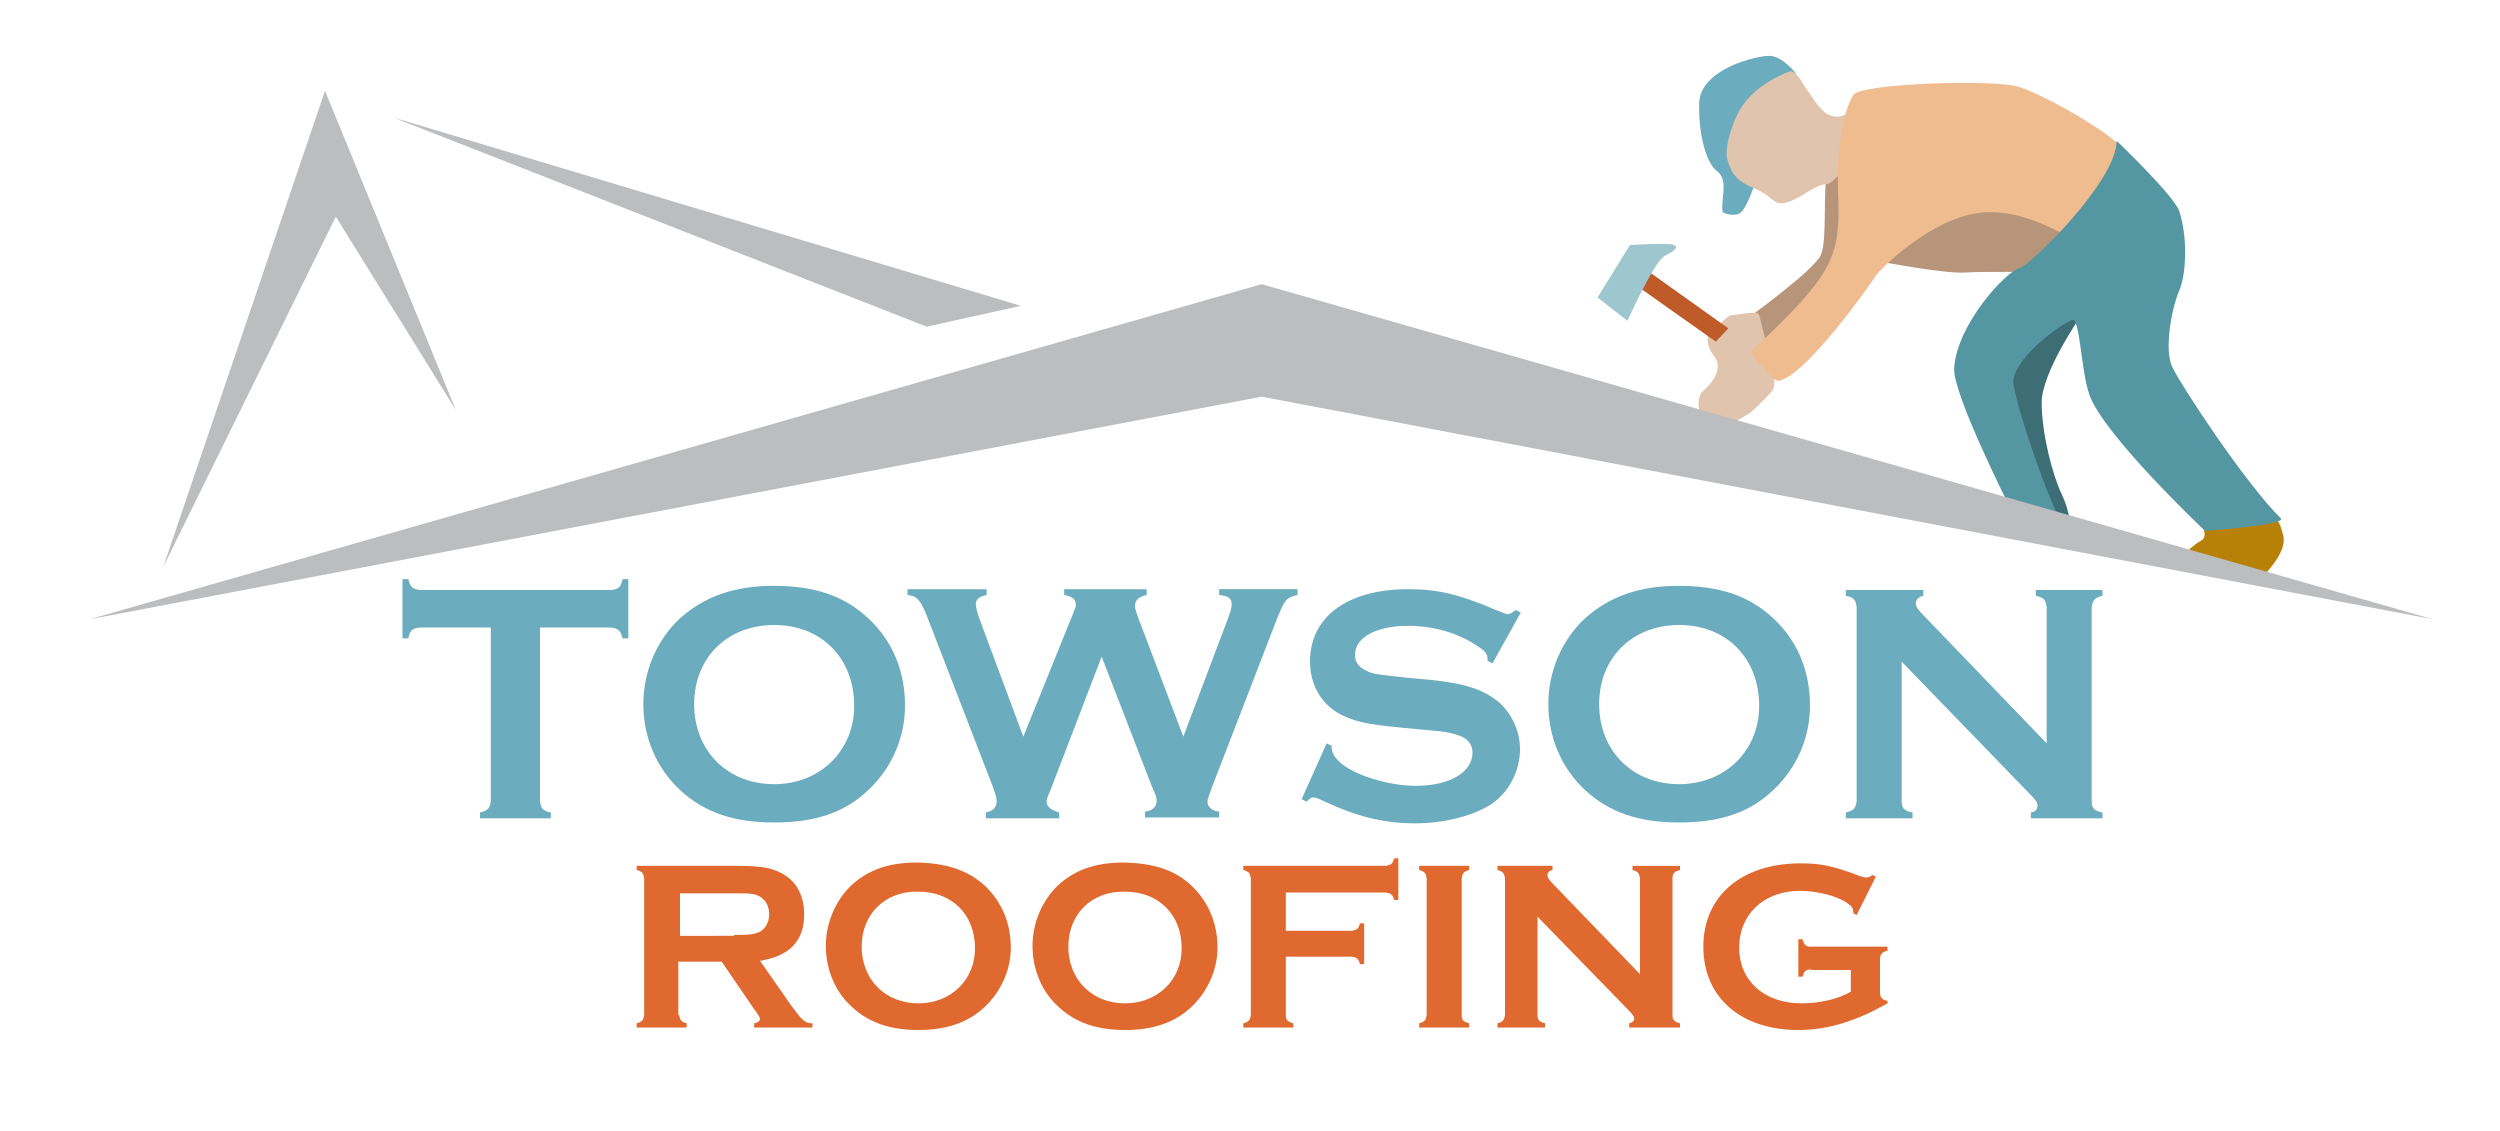 <svg xmlns="http://www.w3.org/2000/svg" xmlns:xlink="http://www.w3.org/1999/xlink" id="Layer_1" x="0px" y="0px" viewBox="0 0 300 135.7" xml:space="preserve"><g>	<polygon fill="#BBBDBF" points="19.6,68 39,10.9 54.7,49.2 40.3,26  "></polygon>	<polygon fill="#BBBDBF" points="47.2,14.1 122.5,36.7 111.2,39.2  "></polygon>	<path fill="#3D6D75" d="M245,48.3c0,3.7,1.3,8.7,2.4,11c1.1,2.3,1,4,1,4l-2.8-0.8l-6-16.8l3.1-8.3l7,0.5  C249.7,37.9,245,44.7,245,48.3z"></path>	<path fill="#B78006" d="M264.4,63.4c0,0,0.5,1.1-0.3,1.5s-1.9,1.5-1.9,1.5l9.2,2.9c0,0,3.1-2.9,2.6-5c-0.5-2.1-1-2.1-1-2.1  L264.4,63.4z"></path>	<path fill="#B7957B" d="M225.7,31.4c0,0,7.8,1.5,10.2,1.3c2.4-0.2,9.6,0.2,10.4-0.6c0.8-0.8,4.9-4.4,4.9-4.4l-5-6.6l-15.4,0.6  L225.7,31.4z"></path>	<path fill="#B7957B" d="M210.1,42.1v-4.2c0,0,7.6-5.5,8.4-7.3c0.8-1.8,0.2-7.6,0.8-10c0.6-2.4,1.1-3.4,1.5-4  c0.4-0.6,3.8,0.6,3.8,0.6l-2.1,10.4l-3.9,8.6l-6.5,6H210.1z"></path>	<path fill="#E0C4AE" d="M212.9,44.9c0,0,0.2,1.6-0.3,2.1c-0.5,0.5-1.8,1.9-2.4,2.4c-0.6,0.5-2.6,1.5-2.8,1.6s-2.8-1.1-3.2-1.3  c-0.5-0.2-0.5-2.1,0-2.6c0.5-0.5,1.8-1.6,1.9-2.9c0.2-1.3-0.8-1.5-1.1-2.8c-0.3-1.3,0.2-1.5,0.6-1.8c0.5-0.3,1.6-1.8,2.3-1.8  c0.6,0,3.1-0.6,3.2,0C211.3,38.6,212.9,44.9,212.9,44.9z"></path>	<path fill="#6BACBE" d="M215.5,8.8c0,0-1.6-2.1-3.2-2.1s-8.3,1.6-8.4,5.7s1,7.3,2.1,8.1c1.1,0.8,0.8,2.3,0.8,2.6s-0.3,2.3,0,2.4  c0.3,0.2,1.5,0.5,2.1,0c0.6-0.5,1.3-2.4,1.3-2.4L215.5,8.8z"></path>	<path fill="#E0C4AE" d="M222.1,13.3c0,0-1,1-2.3,0.6c-1.3-0.3-2.3-2.3-2.8-2.9c-0.5-0.6-1.5-2.8-2.3-2.4c-0.8,0.3-4.7,1.8-6.3,5.3  c-0.7,1.5-1.5,4.1-1.1,5.3c0.5,1.8,1.3,2.6,3.2,3.4c1.8,0.7,2.3,1.8,3.2,1.8c1.1,0,2.6-1,3.1-1.3c0.5-0.3,1.6-1,2.4-1  c0.7,0,2.8-2.6,2.8-2.6V13.3z"></path>	<path fill="#EFBC8F" d="M222.4,11.4c0.8-1.4,16.8-1.9,19.8-1s11.4,5.7,12.4,7.4s-4.3,10.6-4.9,11.1c-0.6,0.5-5.8-3.9-11.8-3.4  c-6,0.5-12.3,6.8-12.8,7.6c-0.5,0.8-8.5,12.2-11.7,12.6c-0.6,0.1-3.5-3.3-3.2-3.6c9.6-9,10.6-11.1,10.4-18.1  C220.5,22.3,220.3,14.9,222.4,11.4z"></path>	<polygon fill="#BF5B29" points="207.4,39.4 198,32.7 196.7,34.5 205.9,41  "></polygon>	<path fill="#9EC6CE" d="M191.7,35.7l3.9-6.3c0,0,4.9-0.3,5.3,0c0.5,0.3,0.2,0.6-1.1,1.3c-1.3,0.6-4.5,7.8-4.5,7.8L191.7,35.7z"></path>	<path fill="#5497A3" d="M254,16.9c0,0,6.8,6.5,7.5,8.4c1.1,3.4,0.8,7.8,0,9.6c-0.8,1.8-1.9,7-0.8,9.2c1.1,2.3,8.9,14.1,13,18.1  c0.8,0.8-9.1,1.5-9.1,1.5s-12.3-11.6-13.9-16.4c-1-2.9-1.1-9.4-2.1-8.9c-2.3,1.1-7.1,5-7,7.5c0.2,2.6,4.7,15.6,5.7,16.4  c1,0.8-6.2-1.6-6.2-1.6s-6.8-13.5-6.6-16.5c0.3-5.3,6.3-11.7,7.8-12C243.7,31.8,254,21.7,254,16.9z"></path>	<polygon fill="#BBBDBF" points="151.4,34.1 10.8,74.3 151.4,47.6 291.9,74.3  "></polygon></g><g>	<path fill="#6BACBE" d="M64.8,96.1c0.1,0.9,0.3,1.2,1.3,1.4v0.7h-8.5v-0.7c0.9-0.2,1.2-0.5,1.3-1.4V75.3h-8.5  c-0.9,0.1-1.2,0.3-1.4,1.3h-0.7v-7.1h0.7c0.2,0.9,0.5,1.2,1.4,1.3h22.9c0.9-0.1,1.2-0.3,1.4-1.3h0.7v7.1h-0.7  c-0.2-0.9-0.5-1.2-1.4-1.3h-8.5V96.1z"></path>	<path fill="#6BACBE" d="M104.2,74.2c2.9,2.7,4.4,6.3,4.4,10.5c0,3.8-1.6,7.5-4.4,10.1c-2.8,2.7-6.4,3.9-11.3,3.9  c-4.8,0-8.4-1.2-11.3-3.9c-2.8-2.6-4.4-6.3-4.4-10.3c0-3.9,1.6-7.7,4.4-10.3c2.9-2.6,6.5-3.9,11.2-3.9  C97.8,70.3,101.3,71.5,104.2,74.2z M83.3,84.5c0,5.6,4,9.6,9.6,9.6c5.5,0,9.6-4,9.6-9.4c0-5.7-3.9-9.7-9.6-9.7  C87.3,75,83.3,78.9,83.3,84.5z"></path>	<path fill="#6BACBE" d="M126.1,94.7c-0.5,1.2-0.5,1.2-0.5,1.5c0,0.6,0.5,1,1.5,1.3v0.7h-8.8v-0.7c0.9-0.2,1.3-0.6,1.3-1.4  c0-0.3-0.1-0.7-0.5-1.8l-7.8-20.2c-0.8-2.1-1.3-2.6-2.4-2.7v-0.7h9.5v0.7c-0.9,0.2-1.3,0.5-1.3,1.1c0,0.3,0.1,0.7,0.3,1.4l5.4,14.5  l5.9-14.6c0.4-1,0.4-1,0.4-1.2c0-0.7-0.4-1-1.4-1.2v-0.7h9.9v0.7c-0.9,0.2-1.4,0.6-1.4,1.3c0,0.3,0.1,0.6,0.3,1.2l5.5,14.5  l5.4-14.3c0.3-0.8,0.4-1.2,0.4-1.6c0-0.7-0.4-1-1.5-1.1v-0.7h9.4v0.7c-1.3,0.3-1.5,0.5-2.4,2.7l-7.8,20.2c-0.4,1.1-0.6,1.6-0.6,1.9  c0,0.6,0.5,1.1,1.4,1.2v0.7h-8.9v-0.7c0.9-0.1,1.4-0.6,1.4-1.3c0-0.4,0-0.4-0.6-1.8l-6-15.5L126.1,94.7z"></path>	<path fill="#6BACBE" d="M179.1,79.6l-0.6-0.3v-0.3c0-0.5-0.3-0.9-1.1-1.4c-2.3-1.6-5.3-2.5-8.4-2.5c-3.9,0-6.4,1.4-6.4,3.5  c0,0.8,0.4,1.4,1.2,1.8c0.9,0.5,1.2,0.5,4.8,0.9l3.2,0.3c3.7,0.4,5.8,1,7.6,2.3c1.8,1.3,3,3.6,3,6c0,2.7-1.4,5.3-3.6,6.7  c-2.3,1.4-5.6,2.2-9.1,2.2c-3.7,0-7.1-0.9-10.7-2.6c-1.1-0.5-1.1-0.5-1.4-0.5s-0.4,0.1-0.8,0.5l-0.6-0.3l3-6.7l0.6,0.3  c0,0.1,0,0.2,0,0.2c0,0.6,0.3,1.1,0.9,1.7c1.7,1.6,5.9,2.9,9.2,2.9c4,0,6.8-1.6,6.8-4c0-0.9-0.5-1.6-1.5-2  c-0.9-0.3-1.4-0.5-4.1-0.7l-3.1-0.3c-4.1-0.4-5.3-0.7-7-1.5c-2.4-1.2-3.8-3.6-3.8-6.4c0-5.4,4.5-8.7,11.8-8.7  c3.5,0,6.1,0.6,10.5,2.5c1.1,0.4,1.2,0.5,1.4,0.5c0.3,0,0.6-0.2,1-0.5l0.6,0.3L179.1,79.6z"></path>	<path fill="#6BACBE" d="M212.8,74.2c2.9,2.7,4.4,6.3,4.4,10.5c0,3.8-1.6,7.5-4.4,10.1c-2.8,2.7-6.4,3.9-11.3,3.9  c-4.8,0-8.4-1.2-11.3-3.9c-2.8-2.6-4.4-6.3-4.4-10.3c0-3.9,1.6-7.7,4.4-10.3c2.9-2.6,6.5-3.9,11.2-3.9  C206.4,70.3,209.9,71.5,212.8,74.2z M191.9,84.5c0,5.6,4,9.6,9.6,9.6c5.5,0,9.6-4,9.6-9.4c0-5.7-3.9-9.7-9.6-9.7  C195.9,75,191.9,78.9,191.9,84.5z"></path>	<path fill="#6BACBE" d="M228.2,96.1c0,0.9,0.3,1.2,1.3,1.4v0.7h-8v-0.7c0.9-0.2,1.2-0.5,1.3-1.4V72.9c-0.1-0.9-0.3-1.2-1.3-1.4  v-0.7h9.3v0.7c-0.6,0.1-0.9,0.5-0.9,0.9c0,0.4,0.2,0.6,0.6,1.1l15.1,15.7V72.9c-0.1-0.9-0.3-1.2-1.3-1.4v-0.7h8v0.7  c-0.9,0.2-1.2,0.5-1.3,1.4v23.2c0,0.9,0.3,1.2,1.3,1.4v0.7h-8.6v-0.7c0.6-0.1,0.8-0.4,0.8-0.9c0-0.3-0.2-0.6-1-1.4l-15.3-15.8V96.1  z"></path></g><g>	<path fill="#DF692F" d="M81.5,121.8c0.1,0.6,0.2,0.8,0.9,1v0.5h-6v-0.5c0.7-0.2,0.8-0.4,0.9-1v-16.4c-0.1-0.6-0.2-0.8-0.9-1v-0.5  h12.1c3,0,4.5,0.3,5.8,1.2c1.4,0.9,2.2,2.6,2.2,4.6c0,3.2-1.7,5-5.3,5.6l3.7,5.3c1.4,1.9,1.7,2.2,2.6,2.2v0.5h-7v-0.5  c0.5-0.1,0.7-0.3,0.7-0.5c0-0.2-0.1-0.4-0.7-1.2l-3.9-5.7h-5.2V121.8z M88.1,112.2c1.9,0,2.5-0.1,3.1-0.4c0.7-0.4,1.1-1.2,1.1-2.1  c0-0.9-0.4-1.7-1.1-2.1c-0.7-0.4-1.2-0.4-3.1-0.4h-6.5v5.1H88.1z"></path>	<path fill="#DF692F" d="M118.2,106.3c2,1.9,3.1,4.5,3.1,7.4c0,2.7-1.2,5.3-3.1,7.1c-2,1.9-4.6,2.8-8,2.8c-3.4,0-6-0.9-8-2.8  c-2-1.8-3.1-4.5-3.1-7.3c0-2.8,1.2-5.5,3.1-7.3c2.1-1.9,4.6-2.7,7.9-2.7C113.6,103.6,116.1,104.4,118.2,106.3z M103.4,113.6  c0,3.9,2.8,6.8,6.8,6.8c3.9,0,6.8-2.8,6.8-6.6c0-4.1-2.8-6.8-6.8-6.8C106.2,106.9,103.4,109.7,103.4,113.6z"></path>	<path fill="#DF692F" d="M143,106.3c2,1.9,3.1,4.5,3.1,7.4c0,2.7-1.2,5.3-3.1,7.1c-2,1.9-4.6,2.8-8,2.8c-3.4,0-6-0.9-8-2.8  c-2-1.8-3.1-4.5-3.1-7.3c0-2.8,1.2-5.5,3.1-7.3c2.1-1.9,4.6-2.7,7.9-2.7C138.5,103.6,141,104.4,143,106.3z M128.2,113.6  c0,3.9,2.8,6.8,6.8,6.8c3.9,0,6.8-2.8,6.8-6.6c0-4.1-2.8-6.8-6.8-6.8C131,106.9,128.2,109.7,128.2,113.6z"></path>	<path fill="#DF692F" d="M154.3,121.8c0,0.6,0.2,0.8,0.9,1v0.5h-6v-0.5c0.7-0.2,0.8-0.4,0.9-1v-16.4c-0.1-0.6-0.2-0.8-0.9-1v-0.5  h17.1c0.6-0.1,0.8-0.2,1-0.9h0.5v5h-0.5c-0.2-0.7-0.4-0.8-1-0.9h-12v4.6h7.9c0.6-0.1,0.8-0.2,1-0.9h0.5v4.9h-0.5  c-0.2-0.7-0.4-0.8-1-0.9h-7.9V121.8z"></path>	<path fill="#DF692F" d="M176.3,123.3h-6v-0.5c0.7-0.2,0.8-0.4,0.9-1v-16.4c-0.1-0.6-0.2-0.8-0.9-1v-0.5h6v0.5  c-0.7,0.2-0.8,0.4-0.9,1v16.4c0,0.6,0.2,0.8,0.9,1V123.3z"></path>	<path fill="#DF692F" d="M184.5,121.8c0,0.6,0.2,0.8,0.9,1v0.5h-5.7v-0.5c0.7-0.2,0.8-0.4,0.9-1v-16.4c-0.1-0.6-0.2-0.8-0.9-1v-0.5  h6.6v0.5c-0.4,0.1-0.6,0.3-0.6,0.6c0,0.3,0.1,0.4,0.4,0.8l10.7,11.1v-11.5c-0.1-0.6-0.2-0.8-0.9-1v-0.5h5.7v0.5  c-0.7,0.2-0.9,0.4-0.9,1v16.4c0,0.6,0.2,0.8,0.9,1v0.5h-6.1v-0.5c0.4-0.1,0.6-0.3,0.6-0.6c0-0.2-0.1-0.4-0.7-1L184.5,110V121.8z"></path>	<path fill="#DF692F" d="M217.3,116.3c-0.6,0.1-0.8,0.2-1,0.9h-0.5v-4.5h0.5c0.2,0.7,0.4,0.9,1,0.9h9.2v0.5c-0.6,0.1-0.9,0.4-0.9,1  v4c0,0.6,0.3,0.9,0.9,1v0.3c-3.7,2.1-7.1,3.2-10.7,3.2c-6.9,0-11.4-3.9-11.4-10c0-6.1,4.6-10,11.7-10c2.3,0,3.9,0.3,7,1.5  c0.3,0.1,0.6,0.2,0.9,0.2c0.2,0,0.4-0.1,0.7-0.3l0.4,0.2l-2.3,4.6l-0.4-0.2c0-0.6-0.1-0.8-0.7-1.2c-1.2-0.9-3.7-1.5-5.7-1.5  c-4.3,0-7.3,2.8-7.3,6.8c0,4,3,6.7,7.5,6.7c2.1,0,4.4-0.5,5.9-1.4v-2.6H217.3z"></path></g></svg>